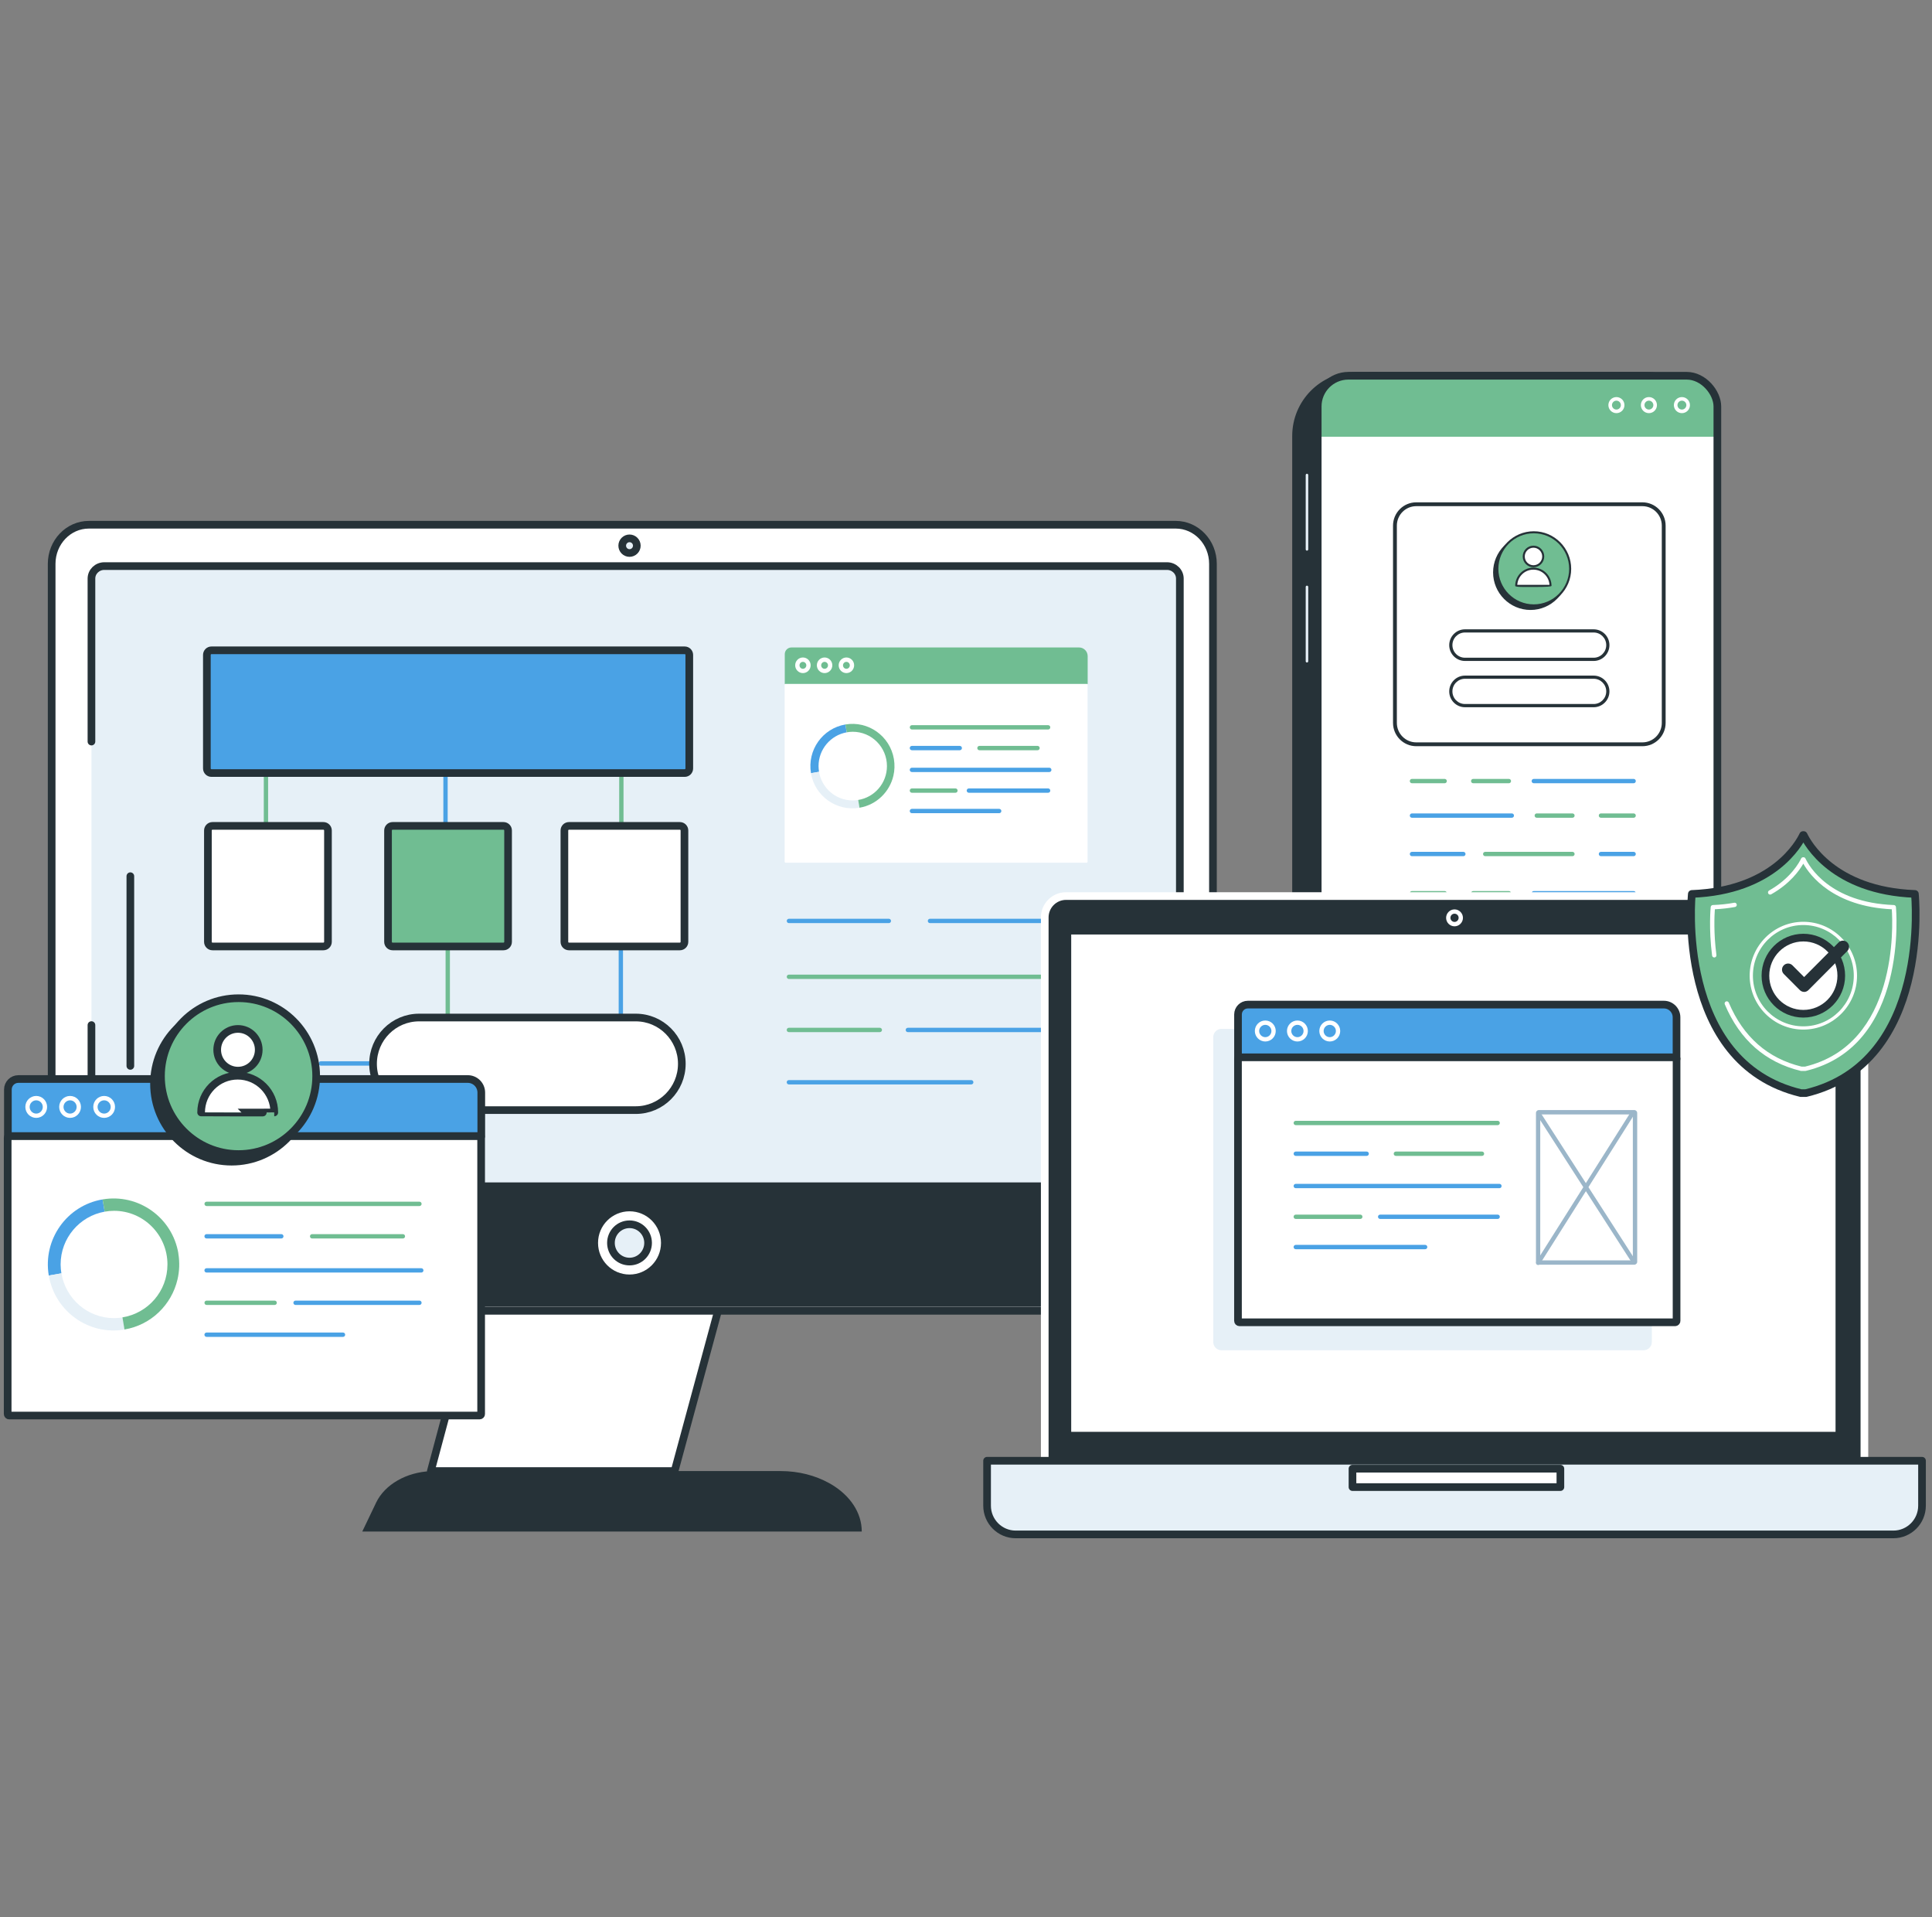 <svg width="252" height="250" viewBox="0 0 252 250" fill="none" xmlns="http://www.w3.org/2000/svg">
<rect x="0" y="0" width="252" height="250" fill="#808080" stroke="none"/>
<path d="M87.992 191.831L94.498 167.827H62.633L56.195 191.843C56.336 191.837 56.477 191.831 56.617 191.831H87.992Z" fill="white" stroke="#263238" stroke-linejoin="round"/>
<path d="M108.45 193.574C108.343 193.512 108.231 193.449 108.118 193.387C106.355 192.414 104.181 191.832 101.82 191.832H56.623C56.482 191.832 56.341 191.838 56.2 191.843C53.012 191.973 50.201 193.574 49.058 195.949L47.255 199.715H112.404C112.404 197.232 110.861 195.016 108.45 193.574Z" fill="#263238"/>
<path d="M153.355 170.937H11.594C8.913 170.937 6.738 168.652 6.738 165.836V73.527C6.738 70.711 8.913 68.427 11.594 68.427H153.355C156.036 68.427 158.211 70.711 158.211 73.527V165.836C158.211 168.652 156.036 170.937 153.355 170.937Z" fill="white" stroke="#263238" stroke-linejoin="round"/>
<path d="M11.928 96.704V75.448C11.928 74.55 12.68 73.82 13.607 73.82H152.215C153.141 73.82 153.894 74.55 153.894 75.448V154.688H11.928V133.675" fill="#E6F0F7"/>
<path d="M11.928 96.704V75.448C11.928 74.55 12.68 73.82 13.607 73.82H152.215C153.141 73.82 153.894 74.55 153.894 75.448V154.688H11.928V133.675" stroke="#263238" stroke-linecap="round" stroke-linejoin="round"/>
<path d="M152.832 170.421H12.197C9.538 170.421 7.381 168.301 7.381 165.688V154.549H157.653V165.688C157.653 168.306 155.496 170.421 152.837 170.421H152.832Z" fill="#263238"/>
<path d="M86.218 162.081C86.218 164.354 84.382 166.203 82.112 166.203C79.842 166.203 78.005 164.36 78.005 162.081C78.005 159.802 79.842 157.958 82.112 157.958C84.382 157.958 86.218 159.802 86.218 162.081Z" fill="white"/>
<path d="M84.533 162.081C84.533 163.422 83.452 164.513 82.111 164.513C80.77 164.513 79.689 163.427 79.689 162.081C79.689 160.736 80.77 159.65 82.111 159.65C83.452 159.65 84.533 160.736 84.533 162.081Z" fill="#E6F0F7" stroke="#263238" stroke-linejoin="round"/>
<path d="M82.111 72.114C81.587 72.114 81.159 71.684 81.159 71.158C81.159 70.632 81.587 70.203 82.111 70.203C82.635 70.203 83.063 70.632 83.063 71.158C83.063 71.684 82.635 72.114 82.111 72.114Z" fill="#E6F0F7" stroke="#263238" stroke-linejoin="round"/>
<path d="M34.689 107.87C34.531 107.87 34.407 107.745 34.407 107.587V100.897C34.407 100.739 34.531 100.615 34.689 100.615C34.847 100.615 34.971 100.739 34.971 100.897V107.587C34.971 107.745 34.847 107.87 34.689 107.87Z" fill="#70BD92"/>
<path d="M58.402 132.564C58.244 132.564 58.12 132.439 58.12 132.281V123.821C58.12 123.663 58.244 123.539 58.402 123.539C58.56 123.539 58.684 123.663 58.684 123.821V132.281C58.684 132.439 58.56 132.564 58.402 132.564Z" fill="#70BD92"/>
<path d="M81.046 107.87C80.889 107.87 80.765 107.745 80.765 107.587V100.897C80.765 100.739 80.889 100.615 81.046 100.615C81.204 100.615 81.328 100.739 81.328 100.897V107.587C81.328 107.745 81.204 107.87 81.046 107.87Z" fill="#70BD92"/>
<path d="M58.11 107.87C57.953 107.87 57.829 107.745 57.829 107.587V100.897C57.829 100.739 57.953 100.615 58.11 100.615C58.268 100.615 58.392 100.739 58.392 100.897V107.587C58.392 107.745 58.268 107.87 58.11 107.87Z" fill="#4AA2E5"/>
<path d="M80.979 132.729C80.821 132.729 80.697 132.604 80.697 132.446V123.721C80.697 123.562 80.821 123.438 80.979 123.438C81.136 123.438 81.26 123.562 81.26 123.721V132.446C81.26 132.604 81.136 132.729 80.979 132.729Z" fill="#4AA2E5"/>
<path d="M48.506 138.96H41.843C41.685 138.96 41.561 138.835 41.561 138.677C41.561 138.518 41.685 138.394 41.843 138.394H48.506C48.664 138.394 48.788 138.518 48.788 138.677C48.788 138.835 48.664 138.96 48.506 138.96Z" fill="#4AA2E5"/>
<path d="M89.31 84.804H27.58C27.25 84.804 26.983 85.073 26.983 85.404V100.208C26.983 100.539 27.25 100.807 27.58 100.807H89.31C89.64 100.807 89.907 100.539 89.907 100.208V85.404C89.907 85.073 89.64 84.804 89.31 84.804Z" fill="#4AA2E5" stroke="#263238" stroke-linejoin="round"/>
<path d="M42.181 107.7H27.715C27.386 107.7 27.118 107.968 27.118 108.299V122.821C27.118 123.152 27.386 123.42 27.715 123.42H42.181C42.51 123.42 42.778 123.152 42.778 122.821V108.299C42.778 107.968 42.51 107.7 42.181 107.7Z" fill="white" stroke="#263238" stroke-linejoin="round"/>
<path d="M65.674 107.7H51.209C50.879 107.7 50.612 107.968 50.612 108.299V122.821C50.612 123.152 50.879 123.42 51.209 123.42H65.674C66.004 123.42 66.271 123.152 66.271 122.821V108.299C66.271 107.968 66.004 107.7 65.674 107.7Z" fill="#70BD92" stroke="#263238" stroke-linejoin="round"/>
<path d="M88.679 107.7H74.214C73.884 107.7 73.617 107.968 73.617 108.299V122.821C73.617 123.152 73.884 123.42 74.214 123.42H88.679C89.009 123.42 89.276 123.152 89.276 122.821V108.299C89.276 107.968 89.009 107.7 88.679 107.7Z" fill="white" stroke="#263238" stroke-linejoin="round"/>
<path d="M82.922 132.689H54.668C51.349 132.689 48.658 135.391 48.658 138.723V138.729C48.658 142.061 51.349 144.762 54.668 144.762H82.922C86.242 144.762 88.933 142.061 88.933 138.729V138.723C88.933 135.391 86.242 132.689 82.922 132.689Z" fill="white" stroke="#263238" stroke-linejoin="round"/>
<path d="M115.937 120.377H102.902C102.745 120.377 102.621 120.253 102.621 120.095C102.621 119.936 102.745 119.812 102.902 119.812H115.937C116.095 119.812 116.219 119.936 116.219 120.095C116.219 120.253 116.095 120.377 115.937 120.377Z" fill="#4AA2E5"/>
<path d="M137.128 120.377H121.3C121.142 120.377 121.018 120.253 121.018 120.095C121.018 119.936 121.142 119.812 121.3 119.812H137.128C137.286 119.812 137.41 119.936 137.41 120.095C137.41 120.253 137.286 120.377 137.128 120.377Z" fill="#4AA2E5"/>
<path d="M126.684 141.414H102.897C102.739 141.414 102.615 141.289 102.615 141.131C102.615 140.973 102.739 140.848 102.897 140.848H126.684C126.842 140.848 126.966 140.973 126.966 141.131C126.966 141.289 126.842 141.414 126.684 141.414Z" fill="#4AA2E5"/>
<path d="M140.338 127.661H102.902C102.745 127.661 102.621 127.537 102.621 127.378C102.621 127.22 102.745 127.096 102.902 127.096H140.338C140.496 127.096 140.62 127.22 140.62 127.378C140.62 127.537 140.496 127.661 140.338 127.661Z" fill="#70BD92"/>
<path d="M114.76 134.593H102.897C102.739 134.593 102.615 134.468 102.615 134.31C102.615 134.152 102.739 134.027 102.897 134.027H114.76C114.917 134.027 115.041 134.152 115.041 134.31C115.041 134.468 114.917 134.593 114.76 134.593Z" fill="#70BD92"/>
<path d="M140.012 134.593H118.415C118.258 134.593 118.134 134.468 118.134 134.31C118.134 134.152 118.258 134.027 118.415 134.027H140.012C140.169 134.027 140.293 134.152 140.293 134.31C140.293 134.468 140.169 134.593 140.012 134.593Z" fill="#4AA2E5"/>
<path d="M141.87 89.192H102.361V85.308C102.361 84.821 102.75 84.431 103.235 84.431H140.744C141.369 84.431 141.87 84.94 141.87 85.562V89.192Z" fill="#70BD92"/>
<path d="M107.555 87.774C106.998 87.774 106.547 87.316 106.547 86.756C106.547 86.196 106.998 85.738 107.555 85.738C108.113 85.738 108.564 86.196 108.564 86.756C108.564 87.316 108.113 87.774 107.555 87.774ZM107.555 86.309C107.308 86.309 107.11 86.513 107.11 86.762C107.11 87.011 107.313 87.214 107.555 87.214C107.798 87.214 108 87.011 108 86.762C108 86.513 107.798 86.309 107.555 86.309Z" fill="white"/>
<path d="M110.401 87.774C109.843 87.774 109.392 87.316 109.392 86.756C109.392 86.196 109.843 85.738 110.401 85.738C110.958 85.738 111.409 86.196 111.409 86.756C111.409 87.316 110.958 87.774 110.401 87.774ZM110.401 86.309C110.153 86.309 109.956 86.513 109.956 86.762C109.956 87.011 110.158 87.214 110.401 87.214C110.643 87.214 110.846 87.011 110.846 86.762C110.846 86.513 110.643 86.309 110.401 86.309Z" fill="white"/>
<path d="M104.728 87.774C104.171 87.774 103.72 87.316 103.72 86.756C103.72 86.196 104.171 85.738 104.728 85.738C105.286 85.738 105.737 86.196 105.737 86.756C105.737 87.316 105.286 87.774 104.728 87.774ZM104.728 86.309C104.48 86.309 104.283 86.513 104.283 86.762C104.283 87.011 104.486 87.214 104.728 87.214C104.97 87.214 105.173 87.011 105.173 86.762C105.173 86.513 104.97 86.309 104.728 86.309Z" fill="white"/>
<path d="M102.474 112.501H141.73C141.801 112.501 141.859 112.443 141.859 112.371V89.323C141.859 89.251 141.801 89.192 141.73 89.192H102.474C102.403 89.192 102.345 89.251 102.345 89.323V112.371C102.345 112.443 102.403 112.501 102.474 112.501Z" fill="white"/>
<path d="M136.712 95.13H118.951C118.794 95.13 118.67 95.005 118.67 94.847C118.67 94.689 118.794 94.564 118.951 94.564H136.712C136.869 94.564 136.993 94.689 136.993 94.847C136.993 95.005 136.869 95.13 136.712 95.13Z" fill="#70BD92"/>
<path d="M125.187 97.834H118.946C118.788 97.834 118.664 97.709 118.664 97.551C118.664 97.392 118.788 97.268 118.946 97.268H125.187C125.345 97.268 125.469 97.392 125.469 97.551C125.469 97.709 125.345 97.834 125.187 97.834Z" fill="#4AA2E5"/>
<path d="M135.331 97.834H127.755C127.597 97.834 127.473 97.709 127.473 97.551C127.473 97.392 127.597 97.268 127.755 97.268H135.331C135.488 97.268 135.612 97.392 135.612 97.551C135.612 97.709 135.488 97.834 135.331 97.834Z" fill="#70BD92"/>
<path d="M130.33 106.044H118.946C118.788 106.044 118.664 105.92 118.664 105.762C118.664 105.603 118.788 105.479 118.946 105.479H130.33C130.487 105.479 130.611 105.603 130.611 105.762C130.611 105.92 130.487 106.044 130.33 106.044Z" fill="#4AA2E5"/>
<path d="M136.864 100.678H118.946C118.788 100.678 118.664 100.553 118.664 100.395C118.664 100.237 118.788 100.112 118.946 100.112H136.864C137.021 100.112 137.145 100.237 137.145 100.395C137.145 100.553 137.021 100.678 136.864 100.678Z" fill="#4AA2E5"/>
<path d="M124.624 103.379H118.946C118.788 103.379 118.664 103.255 118.664 103.097C118.664 102.938 118.788 102.814 118.946 102.814H124.624C124.781 102.814 124.905 102.938 124.905 103.097C124.905 103.255 124.781 103.379 124.624 103.379Z" fill="#70BD92"/>
<path d="M136.711 103.379H126.375C126.217 103.379 126.093 103.255 126.093 103.097C126.093 102.938 126.217 102.814 126.375 102.814H136.711C136.869 102.814 136.993 102.938 136.993 103.097C136.993 103.255 136.869 103.379 136.711 103.379Z" fill="#4AA2E5"/>
<path d="M106.766 99.903C106.766 97.697 108.354 95.871 110.444 95.498L110.269 94.474C107.284 94.983 105.273 97.827 105.78 100.824L106.833 100.643C106.794 100.4 106.766 100.157 106.766 99.903Z" fill="#4AA2E5"/>
<path d="M111.222 104.381C109.008 104.381 107.183 102.764 106.828 100.644L105.775 100.825C106.282 103.822 109.115 105.84 112.101 105.331L111.932 104.319C111.701 104.359 111.464 104.381 111.228 104.381H111.222Z" fill="#E6F0F7"/>
<path d="M116.596 98.981C116.089 95.984 113.255 93.965 110.27 94.474L110.445 95.498C110.698 95.452 110.957 95.424 111.228 95.424C113.689 95.424 115.689 97.426 115.689 99.903C115.689 102.136 114.061 103.98 111.937 104.319L112.106 105.331C114.348 104.952 116.038 103.256 116.528 101.169C116.613 100.819 116.658 100.462 116.669 100.095C116.68 99.727 116.658 99.354 116.596 98.981Z" fill="#70BD92"/>
<path d="M17.002 114.258L17.002 138.996" stroke="#263238" stroke-linecap="round" stroke-linejoin="round"/>
<path d="M222.028 68.125H221.769C221.141 68.125 220.631 68.636 220.631 69.267V78.004C220.631 78.635 221.141 79.146 221.769 79.146H222.028C222.656 79.146 223.166 78.635 223.166 78.004V69.267C223.166 68.636 222.656 68.125 222.028 68.125Z" fill="#263238"/>
<path d="M171.741 134.365V56.821C171.741 52.5 175.228 49 179.531 49H176.878C172.552 49 169.049 52.517 169.049 56.86V134.319C169.049 138.662 172.552 142.18 176.878 142.18H179.531C175.228 142.18 171.741 138.679 171.741 134.359V134.365Z" fill="#263238" stroke="#263238" stroke-linejoin="round"/>
<path d="M170.475 72.303C170.109 72.303 169.81 72.004 169.81 71.636V61.95C169.81 61.582 170.109 61.282 170.475 61.282C170.841 61.282 171.14 61.582 171.14 61.95V71.636C171.14 72.004 170.841 72.303 170.475 72.303Z" fill="#E6F0F7" stroke="#263238" stroke-linejoin="round"/>
<path d="M170.475 86.894C170.109 86.894 169.81 86.594 169.81 86.227V76.54C169.81 76.172 170.109 75.873 170.475 75.873C170.841 75.873 171.14 76.172 171.14 76.54V86.227C171.14 86.594 170.841 86.894 170.475 86.894Z" fill="#E6F0F7" stroke="#263238" stroke-linejoin="round"/>
<path d="M214.742 49H179.531C175.228 49 171.741 52.5 171.741 56.821V134.365C171.741 138.685 175.228 142.185 179.531 142.185H214.742C219.046 142.185 222.532 138.685 222.532 134.365V56.821C222.532 52.5 219.046 49 214.742 49Z" fill="#E6F0F7" stroke="#263238" stroke-linejoin="round"/>
<g clip-path="url(#clip0_2494_1410)">
<rect x="171.876" y="49" width="52.127" height="98.069" rx="4" fill="white"/>
<path d="M224.003 49H171.876V56.952H224.003V49Z" fill="#70BD92"/>
<path d="M210.837 53.876C210.257 53.876 209.789 53.408 209.789 52.828C209.789 52.248 210.257 51.78 210.837 51.78C211.417 51.78 211.885 52.248 211.885 52.828C211.885 53.408 211.417 53.876 210.837 53.876ZM210.837 52.248C210.519 52.248 210.257 52.51 210.257 52.828C210.257 53.146 210.519 53.408 210.837 53.408C211.155 53.408 211.417 53.146 211.417 52.828C211.417 52.51 211.155 52.248 210.837 52.248Z" fill="white"/>
<path d="M215.074 53.876C214.494 53.876 214.026 53.408 214.026 52.828C214.026 52.248 214.494 51.78 215.074 51.78C215.655 51.78 216.123 52.248 216.123 52.828C216.123 53.408 215.655 53.876 215.074 53.876ZM215.074 52.248C214.756 52.248 214.494 52.51 214.494 52.828C214.494 53.146 214.756 53.408 215.074 53.408C215.393 53.408 215.655 53.146 215.655 52.828C215.655 52.51 215.393 52.248 215.074 52.248Z" fill="white"/>
<path d="M219.38 53.876C218.799 53.876 218.331 53.408 218.331 52.828C218.331 52.248 218.799 51.78 219.38 51.78C219.96 51.78 220.428 52.248 220.428 52.828C220.428 53.408 219.96 53.876 219.38 53.876ZM219.38 52.248C219.061 52.248 218.799 52.51 218.799 52.828C218.799 53.146 219.061 53.408 219.38 53.408C219.698 53.408 219.96 53.146 219.96 52.828C219.96 52.51 219.698 52.248 219.38 52.248Z" fill="white"/>
<path d="M197.193 92.016H184.17C184.012 92.016 183.888 91.891 183.888 91.733C183.888 91.575 184.012 91.45 184.17 91.45H197.193C197.351 91.45 197.475 91.575 197.475 91.733C197.475 91.891 197.351 92.016 197.193 92.016Z" fill="#4AA2E5"/>
<path d="M205.102 92.016H200.449C200.291 92.016 200.167 91.891 200.167 91.733C200.167 91.575 200.291 91.45 200.449 91.45H205.102C205.26 91.45 205.383 91.575 205.383 91.733C205.383 91.891 205.26 92.016 205.102 92.016Z" fill="#70BD92"/>
<path d="M213.084 92.016H208.82C208.662 92.016 208.538 91.891 208.538 91.733C208.538 91.575 208.662 91.45 208.82 91.45H213.084C213.242 91.45 213.365 91.575 213.365 91.733C213.365 91.891 213.242 92.016 213.084 92.016Z" fill="#70BD92"/>
<path d="M213.084 102.138H200.061C199.903 102.138 199.779 102.013 199.779 101.855C199.779 101.697 199.903 101.572 200.061 101.572H213.084C213.242 101.572 213.365 101.697 213.365 101.855C213.365 102.013 213.242 102.138 213.084 102.138Z" fill="#4AA2E5"/>
<path d="M196.81 102.138H192.157C192 102.138 191.876 102.013 191.876 101.855C191.876 101.697 192 101.572 192.157 101.572H196.81C196.968 101.572 197.092 101.697 197.092 101.855C197.092 102.013 196.968 102.138 196.81 102.138Z" fill="#70BD92"/>
<path d="M188.434 102.138H184.17C184.012 102.138 183.888 102.013 183.888 101.855C183.888 101.697 184.012 101.572 184.17 101.572H188.434C188.592 101.572 188.716 101.697 188.716 101.855C188.716 102.013 188.592 102.138 188.434 102.138Z" fill="#70BD92"/>
<path d="M190.873 97.026H184.17C184.012 97.026 183.888 96.901 183.888 96.743C183.888 96.585 184.012 96.46 184.17 96.46H190.873C191.031 96.46 191.155 96.585 191.155 96.743C191.155 96.901 191.031 97.026 190.873 97.026Z" fill="#4AA2E5"/>
<path d="M205.101 97.026H193.723C193.565 97.026 193.441 96.901 193.441 96.743C193.441 96.585 193.565 96.46 193.723 96.46H205.101C205.259 96.46 205.383 96.585 205.383 96.743C205.383 96.901 205.259 97.026 205.101 97.026Z" fill="#70BD92"/>
<path d="M213.084 97.026H208.82C208.662 97.026 208.538 96.901 208.538 96.743C208.538 96.585 208.662 96.46 208.82 96.46H213.084C213.242 96.46 213.365 96.585 213.365 96.743C213.365 96.901 213.242 97.026 213.084 97.026Z" fill="#4AA2E5"/>
<path d="M197.193 106.639H184.17C184.012 106.639 183.888 106.514 183.888 106.356C183.888 106.198 184.012 106.073 184.17 106.073H197.193C197.351 106.073 197.475 106.198 197.475 106.356C197.475 106.514 197.351 106.639 197.193 106.639Z" fill="#4AA2E5"/>
<path d="M205.102 106.639H200.449C200.291 106.639 200.167 106.514 200.167 106.356C200.167 106.198 200.291 106.073 200.449 106.073H205.102C205.26 106.073 205.383 106.198 205.383 106.356C205.383 106.514 205.26 106.639 205.102 106.639Z" fill="#70BD92"/>
<path d="M197.193 122.863H184.17C184.012 122.863 183.888 122.738 183.888 122.58C183.888 122.422 184.012 122.297 184.17 122.297H197.193C197.351 122.297 197.475 122.422 197.475 122.58C197.475 122.738 197.351 122.863 197.193 122.863Z" fill="#4AA2E5"/>
<path d="M205.102 122.863H200.449C200.291 122.863 200.167 122.738 200.167 122.58C200.167 122.422 200.291 122.297 200.449 122.297H205.102C205.26 122.297 205.383 122.422 205.383 122.58C205.383 122.738 205.26 122.863 205.102 122.863Z" fill="#70BD92"/>
<path d="M213.084 106.639H208.82C208.662 106.639 208.538 106.514 208.538 106.356C208.538 106.198 208.662 106.073 208.82 106.073H213.084C213.242 106.073 213.365 106.198 213.365 106.356C213.365 106.514 213.242 106.639 213.084 106.639Z" fill="#70BD92"/>
<path d="M213.084 116.761H200.061C199.903 116.761 199.779 116.636 199.779 116.478C199.779 116.32 199.903 116.195 200.061 116.195H213.084C213.242 116.195 213.365 116.32 213.365 116.478C213.365 116.636 213.242 116.761 213.084 116.761Z" fill="#4AA2E5"/>
<path d="M196.81 116.761H192.157C192 116.761 191.876 116.636 191.876 116.478C191.876 116.32 192 116.195 192.157 116.195H196.81C196.968 116.195 197.092 116.32 197.092 116.478C197.092 116.636 196.968 116.761 196.81 116.761Z" fill="#70BD92"/>
<path d="M188.434 116.761H184.17C184.012 116.761 183.888 116.636 183.888 116.478C183.888 116.32 184.012 116.195 184.17 116.195H188.434C188.592 116.195 188.716 116.32 188.716 116.478C188.716 116.636 188.592 116.761 188.434 116.761Z" fill="#70BD92"/>
<path d="M196.81 128.348H192.157C192 128.348 191.876 128.223 191.876 128.065C191.876 127.907 192 127.782 192.157 127.782H196.81C196.968 127.782 197.092 127.907 197.092 128.065C197.092 128.223 196.968 128.348 196.81 128.348Z" fill="#4AA2E5"/>
<path d="M188.434 128.348H184.17C184.012 128.348 183.888 128.223 183.888 128.065C183.888 127.907 184.012 127.782 184.17 127.782H188.434C188.592 127.782 188.716 127.907 188.716 128.065C188.716 128.223 188.592 128.348 188.434 128.348Z" fill="#4AA2E5"/>
<path d="M190.873 111.649H184.17C184.012 111.649 183.888 111.525 183.888 111.366C183.888 111.208 184.012 111.083 184.17 111.083H190.873C191.031 111.083 191.155 111.208 191.155 111.366C191.155 111.525 191.031 111.649 190.873 111.649Z" fill="#4AA2E5"/>
<path d="M205.101 111.649H193.723C193.565 111.649 193.441 111.525 193.441 111.366C193.441 111.208 193.565 111.083 193.723 111.083H205.101C205.259 111.083 205.383 111.208 205.383 111.366C205.383 111.525 205.259 111.649 205.101 111.649Z" fill="#70BD92"/>
<path d="M213.084 111.649H208.82C208.662 111.649 208.538 111.525 208.538 111.366C208.538 111.208 208.662 111.083 208.82 111.083H213.084C213.242 111.083 213.365 111.208 213.365 111.366C213.365 111.525 213.242 111.649 213.084 111.649Z" fill="#4AA2E5"/>
<path d="M195.458 133.731H184.079C183.922 133.731 183.798 133.606 183.798 133.448C183.798 133.289 183.922 133.165 184.079 133.165H195.458C195.616 133.165 195.739 133.289 195.739 133.448C195.739 133.606 195.616 133.731 195.458 133.731Z" fill="#70BD92"/>
<path d="M188.372 138.775H184.108C183.95 138.775 183.826 138.651 183.826 138.492C183.826 138.334 183.95 138.209 184.108 138.209H188.372C188.53 138.209 188.654 138.334 188.654 138.492C188.654 138.651 188.53 138.775 188.372 138.775Z" fill="#4AA2E5"/>
<path d="M214.227 65.756H184.728C183.193 65.756 181.949 67.005 181.949 68.545V94.268C181.949 95.809 183.193 97.058 184.728 97.058H214.227C215.762 97.058 217.006 95.809 217.006 94.268V68.545C217.006 67.005 215.762 65.756 214.227 65.756Z" fill="white" stroke="#263238" stroke-width="0.5" stroke-linejoin="round"/>
<path d="M203.208 78.102C205.267 76.034 205.267 72.681 203.208 70.613C201.148 68.546 197.808 68.546 195.749 70.613C193.689 72.681 193.689 76.034 195.749 78.102C197.808 80.169 201.148 80.169 203.208 78.102Z" fill="white"/>
<path d="M207.871 85.984H191.083C190.064 85.984 189.236 85.153 189.236 84.129C189.236 83.106 190.064 82.275 191.083 82.275H207.871C208.89 82.275 209.718 83.106 209.718 84.129C209.718 85.153 208.89 85.984 207.871 85.984Z" fill="white"/>
<path d="M207.871 86.192H191.083C189.948 86.192 189.029 85.265 189.029 84.129C189.029 82.993 189.952 82.066 191.083 82.066H207.871C209.007 82.066 209.926 82.993 209.926 84.129C209.926 85.265 209.003 86.192 207.871 86.192ZM191.083 82.48C190.181 82.48 189.445 83.219 189.445 84.125C189.445 85.031 190.181 85.77 191.083 85.77H207.871C208.774 85.77 209.51 85.031 209.51 84.125C209.51 83.219 208.774 82.48 207.871 82.48H191.083Z" fill="#263238"/>
<path d="M207.871 88.305H191.079C190.059 88.305 189.232 89.135 189.232 90.159V90.163C189.232 91.187 190.059 92.017 191.079 92.017H207.871C208.891 92.017 209.718 91.187 209.718 90.163V90.159C209.718 89.135 208.891 88.305 207.871 88.305Z" fill="white"/>
<path d="M207.871 92.226H191.083C189.948 92.226 189.029 91.299 189.029 90.163C189.029 89.028 189.952 88.101 191.083 88.101H207.871C209.007 88.101 209.926 89.028 209.926 90.163C209.926 91.299 209.003 92.226 207.871 92.226ZM191.083 88.514C190.181 88.514 189.445 89.253 189.445 90.159C189.445 91.065 190.181 91.805 191.083 91.805H207.871C208.774 91.805 209.51 91.065 209.51 90.159C209.51 89.253 208.774 88.514 207.871 88.514H191.083Z" fill="#263238"/>
<path d="M202.103 93.266H196.849C196.677 93.266 196.537 93.406 196.537 93.579V93.625C196.537 93.798 196.677 93.938 196.849 93.938H202.103C202.275 93.938 202.415 93.798 202.415 93.625V93.579C202.415 93.406 202.275 93.266 202.103 93.266Z" fill="white"/>
<path d="M199.631 79.409C202.253 79.409 204.379 77.275 204.379 74.642C204.379 72.01 202.253 69.876 199.631 69.876C197.009 69.876 194.883 72.01 194.883 74.642C194.883 77.275 197.009 79.409 199.631 79.409Z" fill="#263238"/>
<path d="M199.631 79.541C196.942 79.541 194.751 77.342 194.751 74.642C194.751 71.942 196.942 69.743 199.631 69.743C202.321 69.743 204.511 71.942 204.511 74.642C204.511 77.342 202.321 79.541 199.631 79.541ZM199.631 70.008C197.087 70.008 195.015 72.087 195.015 74.642C195.015 77.196 197.087 79.275 199.631 79.275C202.176 79.275 204.247 77.196 204.247 74.642C204.247 72.087 202.176 70.008 199.631 70.008Z" fill="#263238"/>
<path d="M200.057 78.944C202.679 78.944 204.805 76.81 204.805 74.178C204.805 71.546 202.679 69.412 200.057 69.412C197.435 69.412 195.309 71.546 195.309 74.178C195.309 76.81 197.435 78.944 200.057 78.944Z" fill="#70BD92"/>
<path d="M200.057 79.077C197.367 79.077 195.177 76.878 195.177 74.178C195.177 71.478 197.367 69.279 200.057 69.279C202.747 69.279 204.937 71.478 204.937 74.178C204.937 76.878 202.747 79.077 200.057 79.077ZM200.057 69.544C197.513 69.544 195.441 71.624 195.441 74.178C195.441 76.732 197.513 78.811 200.057 78.811C202.601 78.811 204.673 76.732 204.673 74.178C204.673 71.624 202.601 69.544 200.057 69.544Z" fill="#263238"/>
<path d="M202.241 76.397C202.241 75.156 201.24 74.151 200.003 74.151C198.767 74.151 197.766 75.156 197.766 76.397C197.766 76.405 202.239 76.408 202.239 76.397H202.241Z" fill="white"/>
<path d="M200.247 76.538C199.649 76.538 199.031 76.538 198.558 76.538C197.942 76.538 197.634 76.492 197.634 76.4C197.634 75.09 198.696 74.021 200.004 74.021C201.311 74.021 202.373 75.087 202.373 76.4C202.373 76.494 201.665 76.541 200.247 76.541V76.538ZM197.906 76.268C198.558 76.273 201.465 76.273 202.107 76.268C202.041 75.162 201.124 74.284 200.006 74.284C198.889 74.284 197.972 75.162 197.906 76.268Z" fill="#263238"/>
<path d="M198.748 72.565C198.748 73.271 199.316 73.841 200.019 73.841C200.722 73.841 201.29 73.271 201.29 72.565C201.29 71.86 200.722 71.29 200.019 71.29C199.316 71.29 198.748 71.86 198.748 72.565Z" fill="white"/>
<path d="M200.019 73.973C199.245 73.973 198.616 73.342 198.616 72.565C198.616 71.787 199.245 71.156 200.019 71.156C200.794 71.156 201.422 71.787 201.422 72.565C201.422 73.342 200.794 73.973 200.019 73.973ZM200.019 71.424C199.391 71.424 198.881 71.936 198.881 72.567C198.881 73.199 199.391 73.71 200.019 73.71C200.648 73.71 201.158 73.199 201.158 72.567C201.158 71.936 200.648 71.424 200.019 71.424Z" fill="#263238"/>
</g>
<rect x="171.876" y="49" width="52.127" height="98.069" rx="4" stroke="#263238" stroke-linejoin="round"/>
<path d="M62.782 148.15H1.029V142.077C1.029 141.319 1.643 140.709 2.392 140.709H61.013C61.987 140.709 62.776 141.5 62.776 142.479V148.15H62.782Z" fill="#4AA2E5" stroke="#263238" stroke-linejoin="round"/>
<path d="M9.14 145.776C8.357 145.776 7.72 145.137 7.72 144.346C7.72 143.554 8.357 142.915 9.14 142.915C9.923 142.915 10.559 143.554 10.559 144.346C10.559 145.137 9.923 145.776 9.14 145.776ZM9.14 143.486C8.667 143.486 8.284 143.876 8.284 144.351C8.284 144.826 8.667 145.217 9.14 145.217C9.613 145.217 9.996 144.826 9.996 144.351C9.996 143.876 9.613 143.486 9.14 143.486Z" fill="white"/>
<path d="M13.584 145.776C12.801 145.776 12.165 145.137 12.165 144.346C12.165 143.554 12.801 142.915 13.584 142.915C14.367 142.915 15.004 143.554 15.004 144.346C15.004 145.137 14.367 145.776 13.584 145.776ZM13.584 143.486C13.111 143.486 12.728 143.876 12.728 144.351C12.728 144.826 13.111 145.217 13.584 145.217C14.057 145.217 14.441 144.826 14.441 144.351C14.441 143.876 14.057 143.486 13.584 143.486Z" fill="white"/>
<path d="M4.724 145.776C3.941 145.776 3.305 145.137 3.305 144.346C3.305 143.554 3.941 142.915 4.724 142.915C5.507 142.915 6.144 143.554 6.144 144.346C6.144 145.137 5.507 145.776 4.724 145.776ZM4.724 143.486C4.251 143.486 3.868 143.876 3.868 144.351C3.868 144.826 4.251 145.217 4.724 145.217C5.197 145.217 5.58 144.826 5.58 144.351C5.58 143.876 5.197 143.486 4.724 143.486Z" fill="white"/>
<path d="M1.197 184.591H62.561C62.67 184.591 62.758 184.503 62.758 184.393L62.758 148.361C62.758 148.252 62.67 148.163 62.561 148.163H1.197C1.088 148.163 1 148.252 1 148.361L1 184.393C1 184.503 1.088 184.591 1.197 184.591Z" fill="white" stroke="#263238" stroke-linejoin="round"/>
<path d="M54.71 157.272H26.951C26.794 157.272 26.67 157.147 26.67 156.989C26.67 156.83 26.794 156.706 26.951 156.706H54.71C54.868 156.706 54.992 156.83 54.992 156.989C54.992 157.147 54.868 157.272 54.71 157.272Z" fill="#70BD92"/>
<path d="M36.696 161.502H26.945C26.788 161.502 26.664 161.378 26.664 161.219C26.664 161.061 26.788 160.937 26.945 160.937H36.696C36.853 160.937 36.977 161.061 36.977 161.219C36.977 161.378 36.853 161.502 36.696 161.502Z" fill="#4AA2E5"/>
<path d="M52.551 161.502H40.711C40.554 161.502 40.43 161.378 40.43 161.219C40.43 161.061 40.554 160.937 40.711 160.937H52.551C52.709 160.937 52.833 161.061 52.833 161.219C52.833 161.378 52.709 161.502 52.551 161.502Z" fill="#70BD92"/>
<path d="M44.739 174.334H26.945C26.788 174.334 26.664 174.209 26.664 174.051C26.664 173.892 26.788 173.768 26.945 173.768H44.739C44.897 173.768 45.021 173.892 45.021 174.051C45.021 174.209 44.897 174.334 44.739 174.334Z" fill="#4AA2E5"/>
<path d="M54.952 165.946H26.945C26.788 165.946 26.664 165.822 26.664 165.664C26.664 165.505 26.788 165.381 26.945 165.381H54.952C55.109 165.381 55.233 165.505 55.233 165.664C55.233 165.822 55.109 165.946 54.952 165.946Z" fill="#4AA2E5"/>
<path d="M35.823 170.17H26.951C26.794 170.17 26.67 170.046 26.67 169.888C26.67 169.729 26.794 169.605 26.951 169.605H35.823C35.981 169.605 36.105 169.729 36.105 169.888C36.105 170.046 35.981 170.17 35.823 170.17Z" fill="#70BD92"/>
<path d="M54.71 170.17H38.549C38.392 170.17 38.268 170.046 38.268 169.888C38.268 169.729 38.392 169.605 38.549 169.605H54.71C54.867 169.605 54.992 169.729 54.992 169.888C54.992 170.046 54.867 170.17 54.71 170.17Z" fill="#4AA2E5"/>
<path d="M7.906 164.889C7.906 161.445 10.39 158.584 13.651 158.007L13.381 156.407C8.711 157.198 5.568 161.643 6.362 166.331L8.007 166.048C7.945 165.669 7.906 165.285 7.906 164.889Z" fill="#4AA2E5"/>
<path d="M14.879 171.89C11.421 171.89 8.565 169.363 8.013 166.049L6.368 166.332C7.157 171.019 11.584 174.175 16.254 173.377L15.989 171.794C15.629 171.851 15.262 171.89 14.885 171.89H14.879Z" fill="#E6F0F7"/>
<path d="M23.267 163.453C22.478 158.765 18.051 155.61 13.381 156.407L13.652 158.007C14.051 157.934 14.457 157.894 14.874 157.894C18.721 157.894 21.842 161.027 21.842 164.889C21.842 168.378 19.301 171.256 15.972 171.788L16.237 173.371C19.741 172.778 22.382 170.125 23.148 166.863C23.278 166.32 23.351 165.76 23.374 165.183C23.391 164.612 23.357 164.03 23.256 163.441L23.267 163.453Z" fill="#70BD92"/>
<path d="M30.211 151.485C35.801 151.485 40.333 146.936 40.333 141.324C40.333 135.712 35.801 131.162 30.211 131.162C24.621 131.162 20.089 135.712 20.089 141.324C20.089 146.936 24.621 151.485 30.211 151.485Z" fill="#263238" stroke="#263238" stroke-linejoin="round"/>
<path d="M31.118 150.495C36.708 150.495 41.24 145.946 41.24 140.334C41.24 134.721 36.708 130.172 31.118 130.172C25.528 130.172 20.996 134.721 20.996 140.334C20.996 145.946 25.528 150.495 31.118 150.495Z" fill="#70BD92" stroke="#263238" stroke-linejoin="round"/>
<path d="M35.776 145.067C35.776 142.421 33.641 140.277 31.005 140.277C28.369 140.277 26.234 142.421 26.234 145.067C26.234 145.084 35.77 145.09 35.77 145.067H35.776Z" fill="white" stroke="#263238" stroke-linejoin="round"/>
<path d="M28.33 136.896C28.33 138.4 29.541 139.616 31.039 139.616C32.537 139.616 33.748 138.4 33.748 136.896C33.748 135.392 32.537 134.176 31.039 134.176C29.541 134.176 28.33 135.392 28.33 136.896Z" fill="white" stroke="#263238" stroke-linejoin="round"/>
<path d="M139.042 116.85H240.405C241.937 116.85 243.182 118.099 243.182 119.637V190.073C243.182 190.611 242.748 191.046 242.213 191.046H137.24C136.705 191.046 136.271 190.611 136.271 190.073V119.637C136.271 118.099 137.516 116.85 139.048 116.85H139.042Z" fill="#263238" stroke="white" stroke-linejoin="round"/>
<path d="M239.419 121.862H139.723V186.716H239.419V121.862Z" fill="white"/>
<path d="M189.721 120.794C189.113 120.794 188.623 120.296 188.623 119.691C188.623 119.086 189.118 118.588 189.721 118.588C190.324 118.588 190.819 119.086 190.819 119.691C190.819 120.296 190.324 120.794 189.721 120.794ZM189.721 119.148C189.422 119.148 189.186 119.391 189.186 119.685C189.186 119.979 189.428 120.223 189.721 120.223C190.014 120.223 190.256 119.979 190.256 119.685C190.256 119.391 190.014 119.148 189.721 119.148Z" fill="white"/>
<path d="M128.75 190.486H250.697V196.35C250.697 198.414 249.024 200.093 246.968 200.093H132.479C130.423 200.093 128.75 198.414 128.75 196.35V190.486Z" fill="#E6F0F7" stroke="#263238" stroke-linejoin="round"/>
<path d="M203.529 191.521H176.411V193.923H203.529V191.521Z" fill="white" stroke="#263238" stroke-linejoin="round"/>
<path d="M159.32 176.078H214.386C214.977 176.078 215.457 175.597 215.457 175.003V135.244C215.457 134.651 214.977 134.17 214.386 134.17H159.32C158.729 134.17 158.25 134.651 158.25 135.244V175.003C158.25 175.597 158.729 176.078 159.32 176.078Z" fill="#E6F0F7"/>
<path d="M218.683 138.061H161.481V132.287C161.481 131.581 162.056 131.004 162.76 131.004H217.027C217.939 131.004 218.677 131.75 218.677 132.661V138.061H218.683Z" fill="#4AA2E5" stroke="#263238" stroke-linejoin="round"/>
<path d="M169.228 135.815C168.479 135.815 167.865 135.199 167.865 134.447C167.865 133.694 168.479 133.078 169.228 133.078C169.977 133.078 170.591 133.694 170.591 134.447C170.591 135.199 169.983 135.815 169.228 135.815ZM169.228 133.644C168.789 133.644 168.428 134.006 168.428 134.447C168.428 134.888 168.789 135.25 169.228 135.25C169.668 135.25 170.028 134.888 170.028 134.447C170.028 134.006 169.668 133.644 169.228 133.644Z" fill="white"/>
<path d="M173.448 135.815C172.699 135.815 172.085 135.199 172.085 134.447C172.085 133.694 172.693 133.078 173.448 133.078C174.203 133.078 174.811 133.694 174.811 134.447C174.811 135.199 174.203 135.815 173.448 135.815ZM173.448 133.644C173.008 133.644 172.648 134.006 172.648 134.447C172.648 134.888 173.008 135.25 173.448 135.25C173.887 135.25 174.248 134.888 174.248 134.447C174.248 134.006 173.887 133.644 173.448 133.644Z" fill="white"/>
<path d="M165.038 135.815C164.289 135.815 163.675 135.199 163.675 134.447C163.675 133.694 164.283 133.078 165.038 133.078C165.793 133.078 166.401 133.694 166.401 134.447C166.401 135.199 165.793 135.815 165.038 135.815ZM165.038 133.644C164.599 133.644 164.238 134.006 164.238 134.447C164.238 134.888 164.599 135.25 165.038 135.25C165.477 135.25 165.838 134.888 165.838 134.447C165.838 134.006 165.477 133.644 165.038 133.644Z" fill="white"/>
<path d="M161.661 172.432H218.497C218.599 172.432 218.683 172.348 218.683 172.245V138.062C218.683 137.959 218.599 137.875 218.497 137.875H161.661C161.559 137.875 161.476 137.959 161.476 138.062V172.245C161.476 172.348 161.559 172.432 161.661 172.432Z" fill="white" stroke="#263238" stroke-linejoin="round"/>
<path d="M213.17 164.921H200.716C200.508 164.921 200.344 164.752 200.344 164.542V145.135C200.344 144.926 200.513 144.756 200.716 144.756H213.17C213.379 144.756 213.548 144.926 213.548 145.135V164.542C213.548 164.752 213.379 164.921 213.17 164.921ZM200.902 164.356H212.979V145.327H200.902V164.356Z" fill="#9BB6C9"/>
<path d="M213.045 164.716C212.955 164.716 212.865 164.67 212.808 164.586L200.602 145.614C200.518 145.484 200.557 145.308 200.687 145.224C200.816 145.139 200.991 145.178 201.075 145.308L213.282 164.28C213.366 164.41 213.327 164.586 213.197 164.67C213.152 164.699 213.096 164.716 213.045 164.716Z" fill="#9BB6C9"/>
<path d="M200.619 164.963C200.569 164.963 200.518 164.946 200.467 164.918C200.338 164.833 200.298 164.658 200.383 164.528L212.561 145.245C212.645 145.115 212.82 145.075 212.95 145.16C213.079 145.245 213.119 145.42 213.034 145.55L200.856 164.833C200.805 164.918 200.709 164.963 200.619 164.963Z" fill="#9BB6C9"/>
<path d="M195.347 146.724H169.014C168.856 146.724 168.732 146.599 168.732 146.441C168.732 146.283 168.856 146.158 169.014 146.158H195.347C195.505 146.158 195.629 146.283 195.629 146.441C195.629 146.599 195.505 146.724 195.347 146.724Z" fill="#70BD92"/>
<path d="M178.263 150.733H169.014C168.856 150.733 168.732 150.609 168.732 150.451C168.732 150.292 168.856 150.168 169.014 150.168H178.263C178.421 150.168 178.545 150.292 178.545 150.451C178.545 150.609 178.421 150.733 178.263 150.733Z" fill="#4AA2E5"/>
<path d="M193.302 150.733H182.07C181.913 150.733 181.789 150.609 181.789 150.451C181.789 150.292 181.913 150.168 182.07 150.168H193.302C193.46 150.168 193.584 150.292 193.584 150.451C193.584 150.609 193.46 150.733 193.302 150.733Z" fill="#70BD92"/>
<path d="M185.89 162.903H169.014C168.856 162.903 168.732 162.778 168.732 162.62C168.732 162.462 168.856 162.337 169.014 162.337H185.89C186.047 162.337 186.171 162.462 186.171 162.62C186.171 162.778 186.047 162.903 185.89 162.903Z" fill="#4AA2E5"/>
<path d="M195.578 154.945H169.014C168.856 154.945 168.732 154.82 168.732 154.662C168.732 154.504 168.856 154.379 169.014 154.379H195.578C195.736 154.379 195.86 154.504 195.86 154.662C195.86 154.82 195.736 154.945 195.578 154.945Z" fill="#4AA2E5"/>
<path d="M177.429 158.955H169.014C168.856 158.955 168.732 158.831 168.732 158.672C168.732 158.514 168.856 158.39 169.014 158.39H177.429C177.587 158.39 177.711 158.514 177.711 158.672C177.711 158.831 177.587 158.955 177.429 158.955Z" fill="#70BD92"/>
<path d="M195.348 158.955H180.021C179.863 158.955 179.739 158.831 179.739 158.672C179.739 158.514 179.863 158.39 180.021 158.39H195.348C195.506 158.39 195.629 158.514 195.629 158.672C195.629 158.831 195.506 158.955 195.348 158.955Z" fill="#4AA2E5"/>
<path d="M249.768 116.572C239.117 116.171 235.737 109.911 235.258 108.893H235.185C234.706 109.911 231.321 116.171 220.675 116.572C220.675 116.572 218.416 138.592 234.898 142.545H235.546C252.027 138.592 249.768 116.572 249.768 116.572Z" fill="#70BD92" stroke="#263238" stroke-linejoin="round"/>
<path d="M235.484 139.656H234.955C234.955 139.656 234.91 139.656 234.887 139.65C230.28 138.542 226.945 135.624 224.974 130.97C224.912 130.829 224.979 130.659 225.12 130.597C225.261 130.535 225.43 130.603 225.492 130.744C227.384 135.211 230.578 138.022 234.983 139.09H235.445C247.544 136.161 246.902 120.707 246.756 118.575C239.118 118.202 236.098 114.175 235.214 112.626C234.701 113.519 233.473 115.244 231.023 116.624C230.888 116.697 230.719 116.652 230.64 116.516C230.567 116.381 230.612 116.211 230.747 116.132C233.614 114.52 234.735 112.372 234.932 111.953C234.977 111.857 235.079 111.789 235.186 111.789H235.242C235.349 111.789 235.451 111.851 235.496 111.953C235.946 112.909 238.627 117.704 247.026 118.021C247.167 118.021 247.28 118.134 247.296 118.275C247.313 118.456 248.998 136.421 235.546 139.645C235.524 139.645 235.501 139.65 235.479 139.65L235.484 139.656Z" fill="white"/>
<path d="M226.263 117.998C225.395 118.156 224.449 118.263 223.418 118.303C223.418 118.303 223.136 121.045 223.598 124.574" fill="#70BD92"/>
<path d="M223.599 124.857C223.458 124.857 223.34 124.755 223.317 124.614C222.856 121.091 223.132 118.303 223.137 118.275C223.154 118.133 223.267 118.026 223.408 118.02C224.376 117.986 225.323 117.885 226.207 117.721C226.354 117.692 226.506 117.794 226.534 117.947C226.562 118.099 226.461 118.246 226.308 118.275C225.469 118.427 224.585 118.529 223.678 118.574C223.622 119.315 223.503 121.679 223.881 124.54C223.903 124.693 223.791 124.84 223.639 124.857C223.627 124.857 223.616 124.857 223.599 124.857Z" fill="white"/>
<path d="M235.219 134.262C231.361 134.262 228.218 131.107 228.218 127.233C228.218 123.359 231.361 120.204 235.219 120.204C239.078 120.204 242.221 123.359 242.221 127.233C242.221 131.107 239.078 134.262 235.219 134.262ZM235.219 120.628C231.592 120.628 228.64 123.591 228.64 127.233C228.64 130.875 231.592 133.838 235.219 133.838C238.847 133.838 241.799 130.875 241.799 127.233C241.799 123.591 238.847 120.628 235.219 120.628Z" fill="white"/>
<path d="M235.219 132.197C237.95 132.197 240.165 129.975 240.165 127.232C240.165 124.49 237.95 122.268 235.219 122.268C232.488 122.268 230.273 124.49 230.273 127.232C230.273 129.975 232.488 132.197 235.219 132.197Z" fill="white" stroke="#263238" stroke-linejoin="round"/>
<path d="M235.321 129.347C235.118 129.347 234.915 129.268 234.758 129.109L232.668 127.012C232.358 126.701 232.358 126.192 232.668 125.881C232.978 125.57 233.485 125.57 233.794 125.881L235.321 127.413L239.822 122.895C240.131 122.584 240.638 122.584 240.948 122.895C241.258 123.206 241.258 123.715 240.948 124.026L235.879 129.115C235.721 129.273 235.518 129.353 235.315 129.353L235.321 129.347Z" fill="#263238"/>
<defs>
<clipPath id="clip0_2494_1410">
<rect x="171.876" y="49" width="52.127" height="98.069" rx="4" fill="white"/>
</clipPath>
</defs>
</svg>
